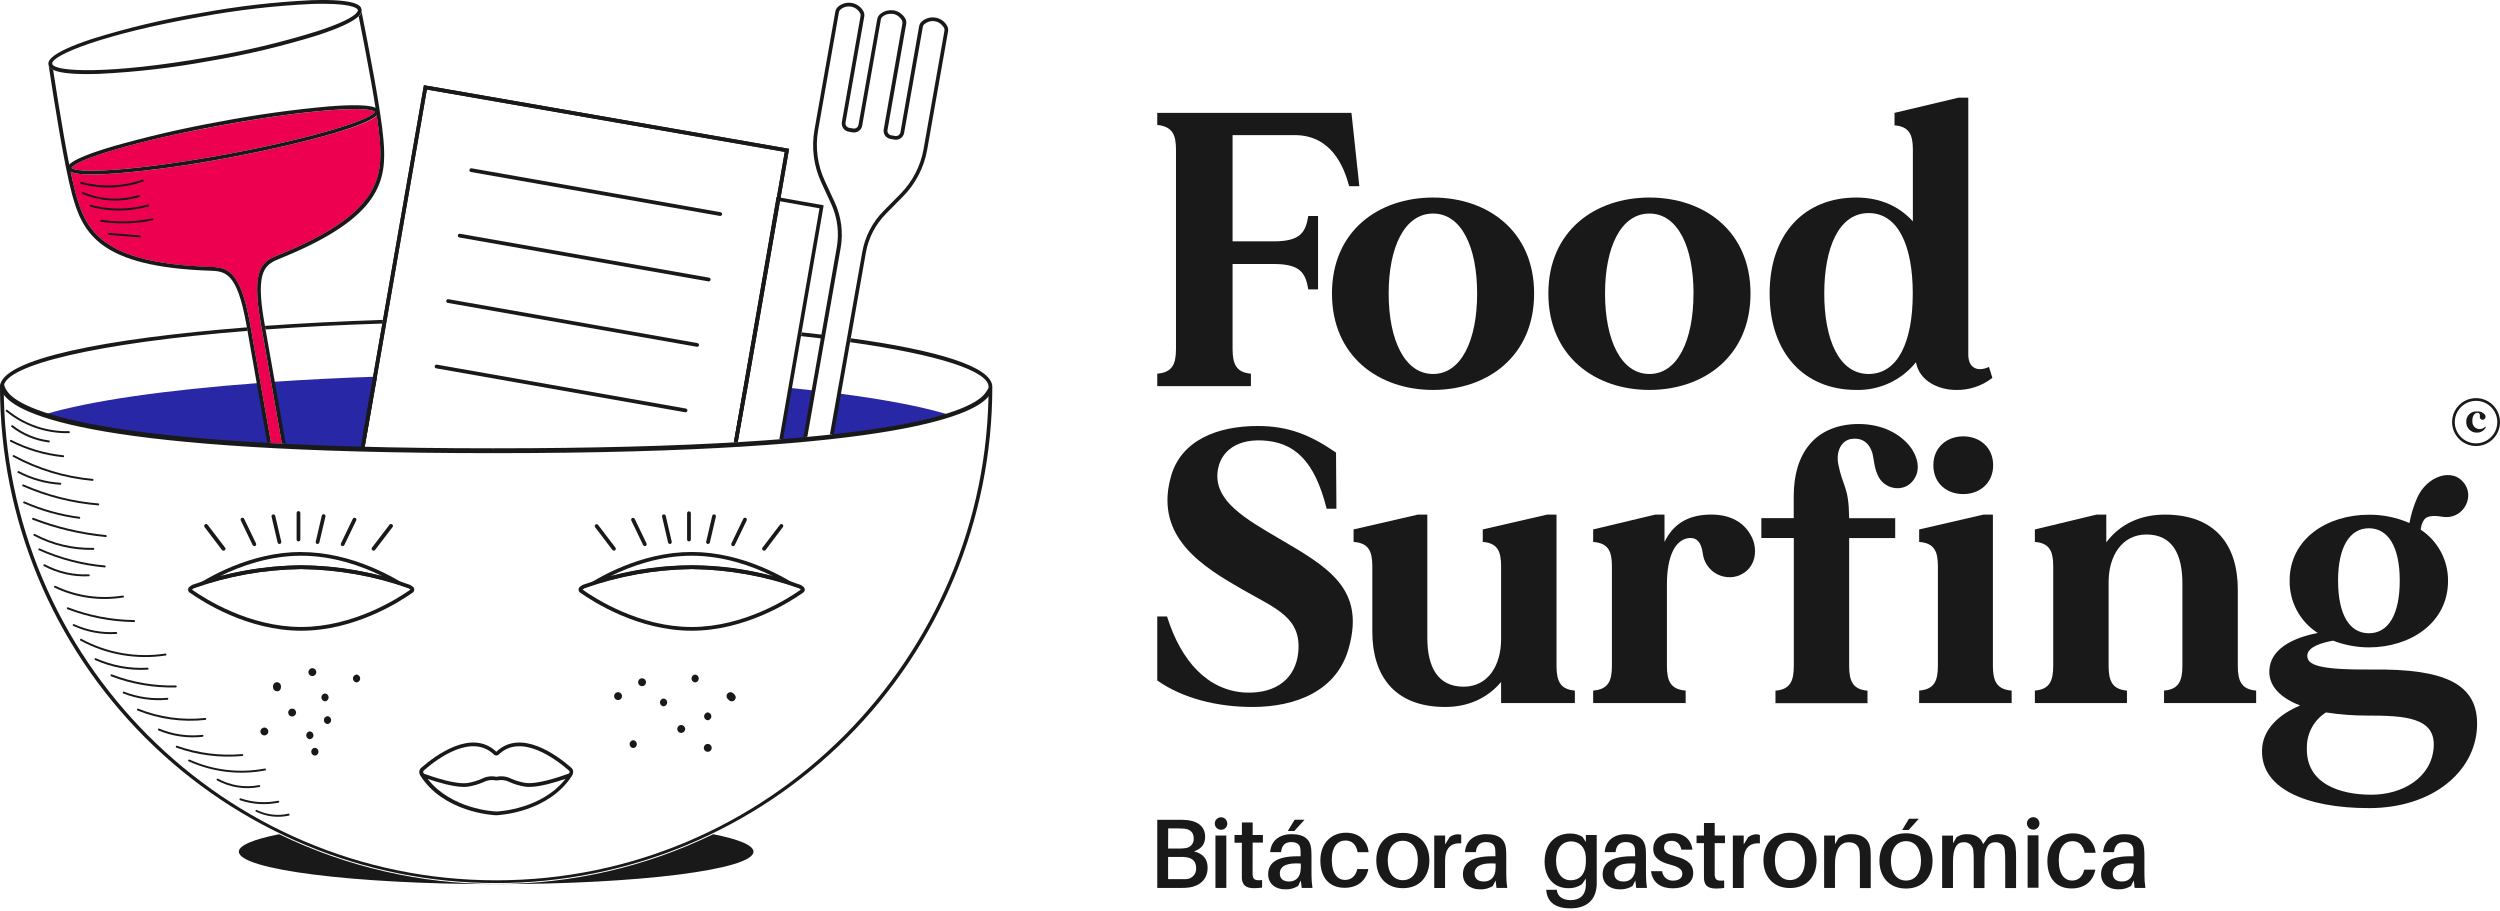<svg xmlns="http://www.w3.org/2000/svg" width="280" height="102" viewBox="0 0 280 102" fill="none"><path d="M79.877 93.433C72.301 97.107 63.99 99.016 55.57 99.016C47.15 99.016 38.84 97.107 31.263 93.433C28.408 93.998 26.752 94.675 26.752 95.387C26.752 97.397 39.653 99.025 55.57 99.025C71.488 99.025 84.391 97.397 84.391 95.387C84.391 94.669 82.735 93.998 79.877 93.433Z" fill="#191919"></path><path d="M31.793 49.713V49.685H31.575L29.208 36.204C28.08 29.819 29.518 29.241 31.305 28.511L31.392 28.476C42.335 24.021 42.913 20.034 42.537 15.653C42.472 14.905 42.354 13.979 42.201 12.947C41.791 13.36 40.642 13.982 37.441 14.914C34.241 15.846 29.966 16.85 25.37 17.71C21.312 18.485 17.216 19.057 13.101 19.422C12.022 19.506 11.159 19.544 10.466 19.55C8.95 19.55 8.25 19.419 7.918 19.258C8.111 20.19 8.297 21.001 8.477 21.663C9.633 25.901 11.531 29.449 23.335 29.893H23.432C25.373 29.965 26.908 30.02 28.033 36.418L30.36 49.623H30.121V49.651L31.793 49.713Z" fill="#EE0050"></path><path d="M13.174 18.987C16.465 18.729 20.768 18.127 25.292 17.291C29.816 16.455 34.054 15.479 37.217 14.547C41.834 13.183 41.964 12.562 41.967 12.534C41.971 12.506 41.753 12.198 39.535 12.223C38.842 12.223 37.953 12.267 36.813 12.357C33.522 12.615 29.219 13.217 24.695 14.053C20.171 14.889 15.933 15.846 12.77 16.794C8.079 18.179 8.02 18.801 8.02 18.807C8.02 18.813 8.287 19.372 13.174 18.987Z" fill="#EE0050"></path><path d="M28.941 42.903C18.445 43.682 10.019 44.91 5.072 46.392C10.214 47.945 19.11 49.188 30.187 49.968L28.941 42.903Z" fill="#2828A7"></path><path d="M31.854 50.064C34.7 50.248 37.68 50.397 40.768 50.512L42.238 42.182C38.149 42.318 34.24 42.514 30.564 42.766L31.854 50.064Z" fill="#2828A7"></path><path d="M40.844 50.024L42.217 42.166L47.81 10.03L87.891 17.014L83.392 42.84L82.192 49.536L82.624 49.511L83.805 42.915L88.379 16.669L47.477 9.542L40.418 50.024H40.844Z" fill="#191919"></path><path d="M93.166 48.809C98.585 48.132 103 47.311 106.07 46.392C103.158 45.519 99.038 44.736 94.002 44.08L93.166 48.809Z" fill="#2828A7"></path><path d="M91.087 43.726C90.237 43.629 89.368 43.536 88.477 43.449L87.43 49.437C88.362 49.35 89.25 49.256 90.13 49.163L91.087 43.726Z" fill="#2828A7"></path><path d="M89.795 37.226L89.721 37.645C90.516 37.73 91.292 37.818 92.048 37.909L92.116 37.484C91.349 37.394 90.575 37.307 89.795 37.226Z" fill="#191919"></path><path d="M29.743 36.903C33.782 36.614 38.132 36.387 42.818 36.238L42.889 35.825C38.334 35.974 33.879 36.2 29.672 36.499L29.743 36.903Z" fill="#191919"></path><path d="M95.285 37.888L95.207 38.323C105.059 39.708 110.721 41.548 110.721 43.322C110.721 73.799 85.979 98.594 55.57 98.594C25.161 98.594 0.419 73.799 0.419 43.322C0.419 40.926 10.719 38.416 27.718 37.058L27.653 36.663C11.869 37.906 0 40.212 0 43.334C0 58.072 5.855 72.207 16.276 82.628C26.698 93.05 40.832 98.904 55.57 98.904C70.308 98.904 84.442 93.05 94.864 82.628C105.285 72.207 111.14 58.072 111.14 43.334C111.14 41.044 104.826 39.199 95.285 37.888Z" fill="#191919"></path><path d="M82.614 49.508L87.308 22.532L91.783 23.334L87.29 49.188L87.715 49.154L92.252 22.992L86.97 22.06L82.197 49.545L82.614 49.508Z" fill="#191919"></path><path d="M40.844 50.024L42.217 42.166L47.81 10.03L87.891 17.014L83.392 42.84L82.192 49.536L82.624 49.511L83.805 42.915L88.379 16.669L47.477 9.542L40.418 50.024H40.844Z" fill="#191919"></path><path d="M80.703 23.769L52.82 18.851C52.793 18.846 52.765 18.846 52.738 18.852C52.711 18.858 52.685 18.869 52.663 18.885C52.64 18.901 52.621 18.922 52.607 18.945C52.592 18.968 52.582 18.994 52.578 19.021C52.573 19.049 52.573 19.077 52.579 19.104C52.585 19.131 52.596 19.157 52.612 19.18C52.628 19.203 52.648 19.222 52.672 19.237C52.695 19.252 52.721 19.262 52.748 19.267L80.628 24.185H80.665C80.719 24.186 80.77 24.166 80.809 24.13C80.848 24.095 80.873 24.046 80.877 23.993C80.882 23.94 80.867 23.887 80.834 23.845C80.802 23.803 80.755 23.775 80.703 23.766V23.769Z" fill="#191919"></path><path d="M79.411 31.099L51.515 26.18C51.461 26.172 51.405 26.186 51.361 26.218C51.316 26.251 51.286 26.299 51.276 26.354C51.267 26.408 51.279 26.464 51.311 26.509C51.342 26.555 51.39 26.586 51.444 26.597L79.336 31.515H79.373C79.426 31.515 79.478 31.496 79.517 31.46C79.556 31.424 79.58 31.375 79.585 31.323C79.59 31.27 79.574 31.217 79.542 31.175C79.51 31.133 79.463 31.105 79.411 31.096V31.099Z" fill="#191919"></path><path d="M78.118 38.428L50.222 33.51C50.195 33.505 50.167 33.505 50.14 33.511C50.113 33.517 50.088 33.529 50.065 33.544C50.043 33.56 50.024 33.581 50.009 33.604C49.994 33.627 49.984 33.653 49.98 33.681C49.975 33.708 49.975 33.736 49.981 33.763C49.987 33.79 49.999 33.816 50.014 33.839C50.03 33.862 50.05 33.881 50.074 33.896C50.097 33.911 50.123 33.921 50.151 33.926L78.043 38.838H78.08C78.13 38.839 78.178 38.821 78.216 38.789C78.254 38.757 78.28 38.713 78.288 38.664C78.295 38.611 78.281 38.557 78.249 38.513C78.218 38.469 78.171 38.439 78.118 38.428Z" fill="#191919"></path><path d="M76.824 45.758L48.929 40.839C48.874 40.83 48.818 40.843 48.773 40.875C48.727 40.907 48.696 40.956 48.687 41.01C48.677 41.065 48.69 41.122 48.722 41.168C48.754 41.214 48.803 41.245 48.857 41.256L76.743 46.174H76.781C76.83 46.174 76.878 46.157 76.916 46.125C76.954 46.093 76.98 46.049 76.989 46C76.997 45.946 76.985 45.892 76.954 45.846C76.924 45.801 76.877 45.77 76.824 45.758Z" fill="#191919"></path><path d="M33.733 62.241C37.26 62.241 40.457 63.369 42.787 64.512C39.831 63.738 36.789 63.336 33.733 63.316C30.677 63.337 27.636 63.738 24.679 64.512C27.009 63.369 30.207 62.241 33.733 62.241ZM33.733 61.821C28.001 61.821 23.129 64.739 21.336 65.963C25.316 64.536 29.506 63.783 33.733 63.735C37.961 63.783 42.151 64.536 46.13 65.963C44.338 64.739 39.459 61.831 33.733 61.831V61.821Z" fill="#191919"></path><path d="M33.732 63.735C37.831 63.787 41.894 64.515 45.757 65.889L45.968 66.035C44.554 67.035 39.583 70.22 33.732 70.22C27.882 70.22 22.91 67.035 21.5 66.035L21.708 65.889C25.57 64.515 29.633 63.787 33.732 63.735ZM33.732 63.316C29.566 63.364 25.438 64.106 21.515 65.51L21.239 65.705C21.186 65.743 21.142 65.792 21.112 65.85C21.082 65.907 21.066 65.971 21.066 66.036C21.066 66.101 21.082 66.165 21.112 66.223C21.142 66.28 21.186 66.33 21.239 66.367C22.727 67.424 27.764 70.642 33.732 70.642C39.701 70.642 44.741 67.424 46.229 66.367C46.282 66.329 46.324 66.28 46.354 66.222C46.383 66.165 46.399 66.101 46.399 66.036C46.399 65.972 46.383 65.908 46.354 65.85C46.324 65.793 46.282 65.743 46.229 65.705L45.949 65.51C42.027 64.106 37.898 63.364 33.732 63.316Z" fill="#191919"></path><path d="M33.432 60.638C33.404 60.638 33.377 60.633 33.351 60.623C33.325 60.612 33.302 60.597 33.282 60.578C33.263 60.558 33.247 60.535 33.236 60.51C33.226 60.484 33.22 60.457 33.22 60.429V57.481C33.217 57.451 33.219 57.421 33.228 57.392C33.237 57.364 33.252 57.338 33.272 57.315C33.292 57.293 33.316 57.275 33.343 57.263C33.371 57.25 33.4 57.244 33.43 57.244C33.46 57.244 33.489 57.25 33.517 57.263C33.544 57.275 33.568 57.293 33.588 57.315C33.608 57.338 33.623 57.364 33.632 57.392C33.641 57.421 33.643 57.451 33.64 57.481V60.42C33.641 60.448 33.637 60.476 33.627 60.503C33.617 60.529 33.602 60.553 33.582 60.573C33.563 60.594 33.539 60.61 33.514 60.621C33.488 60.632 33.46 60.638 33.432 60.638Z" fill="#191919"></path><path d="M41.839 61.675C41.793 61.675 41.749 61.66 41.712 61.632C41.688 61.615 41.667 61.593 41.652 61.568C41.637 61.543 41.627 61.515 41.623 61.486C41.619 61.456 41.621 61.426 41.63 61.398C41.638 61.37 41.652 61.344 41.672 61.321L43.617 58.776C43.633 58.752 43.655 58.731 43.68 58.715C43.705 58.7 43.733 58.69 43.763 58.686C43.792 58.682 43.822 58.684 43.85 58.693C43.879 58.702 43.905 58.717 43.927 58.736C43.972 58.77 44.001 58.82 44.008 58.875C44.016 58.931 44.001 58.987 43.968 59.031L42.023 61.576C42.003 61.607 41.976 61.633 41.944 61.65C41.912 61.667 41.876 61.676 41.839 61.675Z" fill="#191919"></path><path d="M38.376 61.166C38.345 61.166 38.314 61.16 38.285 61.147C38.235 61.122 38.197 61.079 38.178 61.026C38.16 60.973 38.162 60.915 38.186 60.864L39.516 58.102C39.528 58.077 39.544 58.055 39.565 58.036C39.585 58.018 39.609 58.004 39.635 57.995C39.661 57.986 39.689 57.982 39.717 57.984C39.744 57.986 39.771 57.993 39.795 58.006C39.821 58.018 39.843 58.034 39.862 58.054C39.88 58.075 39.895 58.099 39.904 58.125C39.913 58.151 39.917 58.178 39.916 58.206C39.914 58.234 39.907 58.261 39.895 58.286L38.565 61.048C38.548 61.083 38.521 61.113 38.487 61.134C38.454 61.155 38.415 61.166 38.376 61.166Z" fill="#191919"></path><path d="M35.566 60.923H35.517C35.462 60.91 35.416 60.876 35.386 60.828C35.357 60.78 35.348 60.723 35.361 60.669L36.036 57.776C36.039 57.747 36.049 57.719 36.064 57.693C36.08 57.668 36.1 57.646 36.124 57.63C36.148 57.613 36.176 57.601 36.205 57.595C36.233 57.59 36.263 57.59 36.292 57.597C36.321 57.603 36.348 57.616 36.371 57.633C36.395 57.651 36.415 57.673 36.429 57.699C36.444 57.725 36.453 57.753 36.456 57.782C36.458 57.812 36.455 57.841 36.446 57.869L35.768 60.765C35.757 60.81 35.731 60.85 35.695 60.879C35.658 60.908 35.613 60.923 35.566 60.923Z" fill="#191919"></path><path d="M25.021 61.675C24.988 61.675 24.956 61.668 24.927 61.653C24.898 61.639 24.872 61.617 24.853 61.592L22.911 59.034C22.877 58.99 22.862 58.934 22.869 58.879C22.876 58.824 22.904 58.774 22.948 58.739C22.971 58.72 22.997 58.705 23.025 58.696C23.053 58.688 23.083 58.685 23.113 58.689C23.142 58.693 23.171 58.703 23.196 58.718C23.221 58.734 23.242 58.755 23.259 58.78L25.204 61.324C25.224 61.347 25.238 61.373 25.247 61.401C25.256 61.429 25.258 61.459 25.254 61.489C25.25 61.518 25.24 61.547 25.225 61.572C25.209 61.597 25.188 61.618 25.164 61.635C25.122 61.665 25.072 61.679 25.021 61.675Z" fill="#191919"></path><path d="M28.486 61.166C28.446 61.166 28.407 61.155 28.374 61.134C28.34 61.113 28.313 61.083 28.296 61.048L26.966 58.286C26.954 58.261 26.947 58.234 26.946 58.206C26.944 58.178 26.948 58.151 26.957 58.125C26.967 58.099 26.981 58.075 27 58.054C27.018 58.034 27.041 58.018 27.066 58.006C27.09 57.993 27.117 57.986 27.145 57.984C27.172 57.982 27.2 57.986 27.226 57.995C27.252 58.004 27.276 58.018 27.297 58.036C27.317 58.055 27.334 58.077 27.345 58.102L28.675 60.864C28.699 60.915 28.702 60.972 28.684 61.025C28.666 61.078 28.628 61.122 28.579 61.147C28.549 61.159 28.517 61.166 28.486 61.166Z" fill="#191919"></path><path d="M31.297 60.923C31.25 60.924 31.203 60.908 31.166 60.879C31.129 60.849 31.103 60.808 31.092 60.762L30.415 57.866C30.403 57.812 30.414 57.755 30.443 57.708C30.473 57.661 30.519 57.628 30.573 57.614C30.6 57.608 30.628 57.607 30.655 57.612C30.683 57.616 30.709 57.626 30.732 57.641C30.756 57.656 30.776 57.675 30.792 57.697C30.808 57.72 30.819 57.746 30.825 57.773L31.502 60.666C31.514 60.72 31.505 60.778 31.475 60.825C31.445 60.873 31.398 60.907 31.344 60.92L31.297 60.923Z" fill="#191919"></path><path d="M77.468 62.241C80.994 62.241 84.188 63.369 86.522 64.512C80.59 62.917 74.342 62.917 68.41 64.512C70.744 63.369 73.941 62.241 77.468 62.241ZM77.468 61.821C71.732 61.821 66.86 64.739 65.07 65.963C69.05 64.536 73.24 63.783 77.468 63.735C81.695 63.783 85.885 64.536 89.865 65.963C88.072 64.739 83.2 61.821 77.468 61.821Z" fill="#191919"></path><path d="M77.469 63.735C81.565 63.788 85.624 64.516 89.484 65.889L89.695 66.035C88.285 67.035 83.313 70.223 77.463 70.223C71.612 70.223 66.647 67.035 65.249 66.035L65.46 65.889C69.323 64.515 73.385 63.787 77.484 63.735M77.484 63.316C73.312 63.362 69.177 64.103 65.249 65.51L64.969 65.705C64.916 65.743 64.873 65.792 64.843 65.85C64.812 65.907 64.797 65.971 64.797 66.036C64.797 66.101 64.812 66.165 64.843 66.223C64.873 66.28 64.916 66.33 64.969 66.367C66.457 67.424 71.494 70.642 77.466 70.642C83.438 70.642 88.474 67.424 89.963 66.367C90.016 66.33 90.059 66.28 90.089 66.223C90.119 66.165 90.135 66.101 90.135 66.036C90.135 65.971 90.119 65.907 90.089 65.85C90.059 65.792 90.016 65.743 89.963 65.705L89.683 65.51C85.762 64.105 81.634 63.364 77.469 63.316H77.484Z" fill="#191919"></path><path d="M77.164 60.638C77.109 60.638 77.056 60.616 77.016 60.577C76.977 60.538 76.954 60.485 76.953 60.429V57.481C76.953 57.425 76.975 57.371 77.015 57.331C77.055 57.292 77.108 57.27 77.164 57.27C77.22 57.27 77.274 57.292 77.314 57.331C77.353 57.371 77.376 57.425 77.376 57.481V60.42C77.376 60.448 77.372 60.477 77.361 60.503C77.351 60.529 77.336 60.553 77.316 60.574C77.296 60.594 77.273 60.61 77.247 60.621C77.221 60.632 77.193 60.638 77.164 60.638Z" fill="#191919"></path><path d="M85.572 61.675C85.526 61.674 85.481 61.659 85.444 61.632C85.42 61.615 85.4 61.593 85.385 61.568C85.37 61.542 85.361 61.514 85.357 61.485C85.353 61.456 85.356 61.426 85.365 61.398C85.373 61.37 85.388 61.343 85.407 61.321L87.352 58.776C87.368 58.754 87.389 58.736 87.413 58.721C87.436 58.707 87.462 58.698 87.49 58.694C87.517 58.691 87.545 58.692 87.571 58.7C87.598 58.707 87.623 58.719 87.644 58.736C87.666 58.753 87.685 58.773 87.7 58.797C87.714 58.821 87.723 58.848 87.727 58.875C87.73 58.903 87.729 58.931 87.721 58.957C87.714 58.984 87.702 59.009 87.685 59.031L85.755 61.592C85.735 61.62 85.707 61.643 85.675 61.658C85.642 61.673 85.607 61.679 85.572 61.675Z" fill="#191919"></path><path d="M82.108 61.166C82.077 61.166 82.046 61.16 82.018 61.147C81.968 61.122 81.929 61.079 81.911 61.026C81.892 60.973 81.895 60.915 81.918 60.864L83.248 58.102C83.273 58.051 83.316 58.013 83.369 57.994C83.422 57.975 83.48 57.978 83.531 58.003C83.582 58.027 83.621 58.071 83.639 58.123C83.658 58.176 83.655 58.235 83.63 58.285L82.297 61.048C82.28 61.083 82.254 61.113 82.22 61.134C82.186 61.155 82.148 61.166 82.108 61.166Z" fill="#191919"></path><path d="M79.298 60.923H79.251C79.197 60.91 79.15 60.876 79.12 60.828C79.091 60.781 79.081 60.723 79.093 60.669L79.767 57.776C79.781 57.721 79.815 57.674 79.862 57.645C79.91 57.615 79.967 57.605 80.022 57.617C80.049 57.624 80.074 57.635 80.096 57.651C80.119 57.667 80.138 57.688 80.152 57.711C80.167 57.734 80.176 57.76 80.181 57.788C80.185 57.815 80.184 57.842 80.177 57.869L79.503 60.765C79.492 60.811 79.466 60.851 79.428 60.88C79.391 60.909 79.345 60.924 79.298 60.923Z" fill="#191919"></path><path d="M68.756 61.675C68.723 61.676 68.691 61.669 68.662 61.654C68.632 61.639 68.607 61.618 68.588 61.591L66.643 59.034C66.614 58.99 66.603 58.936 66.613 58.883C66.622 58.831 66.65 58.784 66.693 58.752C66.735 58.719 66.788 58.704 66.841 58.709C66.894 58.715 66.943 58.74 66.979 58.779L68.921 61.324C68.94 61.346 68.954 61.373 68.963 61.401C68.972 61.429 68.974 61.459 68.971 61.488C68.967 61.517 68.958 61.545 68.943 61.571C68.927 61.596 68.907 61.618 68.883 61.635C68.846 61.661 68.802 61.675 68.756 61.675Z" fill="#191919"></path><path d="M72.221 61.166C72.181 61.166 72.142 61.155 72.109 61.134C72.075 61.113 72.049 61.083 72.031 61.048L70.701 58.285C70.683 58.236 70.683 58.181 70.702 58.132C70.722 58.083 70.759 58.043 70.807 58.02C70.855 57.997 70.909 57.992 70.96 58.008C71.01 58.023 71.054 58.057 71.081 58.102L72.41 60.864C72.434 60.915 72.437 60.973 72.418 61.026C72.4 61.079 72.361 61.122 72.311 61.147C72.283 61.16 72.252 61.166 72.221 61.166Z" fill="#191919"></path><path d="M75.03 60.923C74.982 60.924 74.936 60.908 74.899 60.879C74.861 60.849 74.835 60.808 74.825 60.762L74.15 57.866C74.144 57.839 74.143 57.812 74.147 57.785C74.151 57.757 74.161 57.731 74.176 57.708C74.19 57.684 74.209 57.664 74.231 57.648C74.254 57.632 74.279 57.621 74.306 57.614C74.361 57.602 74.418 57.612 74.465 57.642C74.513 57.671 74.547 57.718 74.561 57.773L75.235 60.666C75.247 60.72 75.237 60.778 75.207 60.825C75.178 60.873 75.131 60.907 75.076 60.92L75.03 60.923Z" fill="#191919"></path><path d="M64.005 85.998C62.383 84.578 58.338 81.589 55.588 84.192C52.838 81.589 48.793 84.578 47.168 85.998C47.086 86.069 47.025 86.16 46.989 86.263C46.954 86.365 46.946 86.475 46.966 86.582C46.979 86.642 47 86.701 47.028 86.756C47.027 86.767 47.027 86.778 47.028 86.79C49.635 90.981 55.178 91.292 55.56 91.311H55.591C55.973 91.292 61.516 90.981 64.123 86.79C64.123 86.79 64.123 86.765 64.123 86.756C64.152 86.701 64.172 86.642 64.182 86.582C64.206 86.477 64.201 86.369 64.17 86.266C64.139 86.164 64.082 86.071 64.005 85.998ZM47.448 86.308C49.001 84.95 52.876 82.064 55.38 84.565C55.444 84.598 55.516 84.615 55.588 84.615C55.66 84.615 55.732 84.598 55.796 84.565C58.282 82.064 62.178 84.95 63.729 86.308C63.756 86.331 63.776 86.36 63.788 86.394C63.799 86.427 63.801 86.463 63.794 86.498C63.788 86.534 63.772 86.567 63.749 86.595C63.725 86.623 63.695 86.644 63.66 86.656C62.623 87.032 60.072 87.899 58.801 87.675C58.266 87.586 57.744 87.43 57.247 87.212C56.744 86.956 56.168 86.881 55.616 86.998H55.597H55.579C55.025 86.885 54.449 86.967 53.948 87.228C53.451 87.445 52.929 87.601 52.394 87.691C51.126 87.902 48.575 87.048 47.535 86.672C47.501 86.659 47.47 86.638 47.447 86.61C47.424 86.582 47.408 86.549 47.401 86.513C47.391 86.478 47.392 86.441 47.402 86.405C47.412 86.37 47.432 86.339 47.46 86.314L47.448 86.308ZM55.616 90.888C55.305 90.888 50.539 90.627 47.892 87.231C49.082 87.638 50.766 88.135 51.953 88.135C52.127 88.137 52.3 88.123 52.472 88.095C53.041 88.002 53.596 87.839 54.125 87.61C54.549 87.381 55.041 87.308 55.514 87.402C55.547 87.411 55.583 87.411 55.616 87.402C55.65 87.411 55.685 87.411 55.719 87.402C56.192 87.308 56.683 87.381 57.108 87.61C57.636 87.84 58.191 88.002 58.76 88.095C58.931 88.123 59.103 88.137 59.276 88.135C60.466 88.135 62.15 87.638 63.34 87.231C60.678 90.624 55.893 90.876 55.616 90.888Z" fill="#191919"></path><path d="M9.756 8.299C5.618 8.299 5.481 7.513 5.431 7.24C5.382 6.966 5.22 6.031 10.341 4.35C14.321 3.112 18.381 2.146 22.492 1.457C26.591 0.701 30.736 0.221 34.899 0.022C40.283 -0.152 40.445 0.758 40.492 1.056C40.544 1.367 40.706 2.265 35.586 3.946C31.606 5.18 27.549 6.145 23.44 6.836C19.341 7.596 15.195 8.077 11.03 8.277C10.564 8.29 10.145 8.299 9.756 8.299ZM36.166 0.423C35.788 0.423 35.371 0.423 34.924 0.444C30.776 0.639 26.647 1.114 22.564 1.864C11.543 3.809 5.686 6.214 5.851 7.146C6.016 8.078 12.345 8.346 23.365 6.401C27.457 5.715 31.497 4.752 35.458 3.52C40.097 2.023 40.097 1.218 40.081 1.131C40.081 1.053 39.839 0.423 36.166 0.423Z" fill="#191919"></path><path d="M10.464 19.544C7.73 19.565 7.643 19.087 7.606 18.882C7.556 18.624 7.432 17.95 12.546 16.421C16.52 15.287 20.549 14.353 24.617 13.624C28.676 12.849 32.771 12.278 36.887 11.912C42.206 11.505 42.334 12.189 42.38 12.447C42.427 12.705 42.554 13.379 37.44 14.911C34.252 15.843 29.964 16.846 25.369 17.707C21.31 18.482 17.215 19.054 13.099 19.419C12.021 19.5 11.157 19.537 10.464 19.544ZM39.534 12.217C38.841 12.217 37.953 12.261 36.812 12.351C33.522 12.608 29.219 13.211 24.695 14.047C20.171 14.883 15.933 15.846 12.77 16.794C8.078 18.18 8.019 18.801 8.019 18.807C8.019 18.813 8.286 19.373 13.174 18.987C16.464 18.729 20.767 18.127 25.291 17.291C29.815 16.455 34.053 15.479 37.216 14.547C41.833 13.183 41.964 12.562 41.967 12.534C41.97 12.506 41.752 12.198 39.534 12.217Z" fill="#191919"></path><path d="M23.319 30.313H23.416C25.236 30.378 26.55 30.427 27.616 36.474L29.928 49.583L30.36 49.608L28.033 36.402C26.908 30.017 25.373 29.962 23.431 29.878H23.335C11.531 29.449 9.632 25.901 8.477 21.656C7.635 18.534 6.591 11.959 5.951 7.824C5.565 7.637 5.478 7.438 5.447 7.305C6.069 11.387 7.181 18.471 8.07 21.768C9.26 26.174 11.226 29.859 23.319 30.313Z" fill="#191919"></path><path d="M31.569 49.676L32.004 49.713L29.611 36.145C28.546 30.098 29.764 29.601 31.454 28.918L31.541 28.88C42.748 24.319 43.348 20.18 42.947 15.635C42.658 12.264 41.303 5.381 40.502 1.327C40.447 1.526 40.333 1.703 40.175 1.836C40.977 5.903 42.257 12.428 42.525 15.653C42.9 20.034 42.322 24.021 31.379 28.476L31.292 28.511C29.49 29.241 28.067 29.828 29.208 36.204L31.569 49.676Z" fill="#191919"></path><path d="M93.091 22.831C93.795 24.362 94.012 26.072 93.713 27.731L89.984 48.961L90.422 48.921L94.151 27.793C94.46 26.048 94.227 24.25 93.483 22.641L92.368 20.227C91.555 18.471 91.297 16.509 91.628 14.603L93.961 1.367C93.977 1.263 94.028 1.166 94.104 1.094C94.36 0.861 94.691 0.729 95.036 0.721C95.381 0.713 95.718 0.83 95.984 1.05C96.13 1.171 96.251 1.319 96.341 1.485C96.389 1.581 96.403 1.691 96.382 1.796L94.288 13.671C94.245 13.913 94.3 14.162 94.44 14.364C94.51 14.465 94.599 14.551 94.702 14.617C94.806 14.682 94.922 14.726 95.043 14.746L95.487 14.827C95.73 14.869 95.98 14.814 96.182 14.672C96.384 14.531 96.522 14.315 96.565 14.072L98.659 2.175C98.675 2.069 98.725 1.972 98.802 1.898C98.955 1.765 99.134 1.665 99.328 1.606C99.522 1.546 99.726 1.528 99.927 1.554H100.017L100.104 1.572C100.312 1.625 100.506 1.725 100.67 1.864C100.817 1.985 100.938 2.134 101.027 2.302C101.075 2.398 101.091 2.507 101.07 2.613L98.976 14.488C98.933 14.731 98.988 14.982 99.129 15.184C99.2 15.284 99.291 15.368 99.395 15.433C99.5 15.498 99.616 15.541 99.737 15.56L100.185 15.638C100.428 15.681 100.678 15.627 100.881 15.486C101.083 15.344 101.22 15.129 101.263 14.886L103.357 3.008C103.372 2.902 103.422 2.804 103.5 2.731C103.641 2.605 103.806 2.508 103.985 2.445C104.219 2.361 104.47 2.34 104.715 2.383C104.959 2.425 105.188 2.533 105.377 2.694C105.525 2.815 105.647 2.964 105.737 3.132C105.784 3.228 105.798 3.337 105.778 3.443L103.444 16.679C103.108 18.594 102.193 20.361 100.822 21.74L98.958 23.629C97.709 24.886 96.876 26.495 96.571 28.24L92.948 48.675L93.402 48.626V48.579L96.975 28.312C97.266 26.651 98.059 25.12 99.247 23.924L101.111 22.035C102.542 20.596 103.498 18.753 103.848 16.753L106.182 3.517C106.218 3.321 106.188 3.117 106.098 2.939C105.984 2.72 105.829 2.524 105.641 2.364C105.393 2.163 105.097 2.028 104.782 1.974C104.467 1.919 104.143 1.947 103.842 2.054C103.612 2.135 103.4 2.262 103.221 2.427C103.073 2.562 102.975 2.742 102.941 2.939L100.847 14.818C100.836 14.884 100.812 14.947 100.776 15.004C100.74 15.06 100.694 15.109 100.639 15.147C100.527 15.223 100.39 15.254 100.256 15.231L99.812 15.153C99.679 15.129 99.56 15.053 99.483 14.942C99.444 14.887 99.417 14.826 99.403 14.761C99.388 14.696 99.387 14.628 99.399 14.563L101.493 2.688C101.531 2.491 101.501 2.287 101.409 2.11C101.294 1.894 101.135 1.704 100.943 1.554C100.728 1.373 100.474 1.245 100.2 1.181L100.089 1.156H99.977C99.699 1.125 99.417 1.157 99.153 1.249C98.923 1.331 98.712 1.459 98.532 1.625C98.385 1.76 98.287 1.941 98.252 2.138L96.149 13.982C96.137 14.047 96.113 14.11 96.077 14.166C96.041 14.222 95.995 14.27 95.94 14.309C95.886 14.347 95.824 14.374 95.759 14.388C95.694 14.402 95.627 14.404 95.562 14.392L95.114 14.314C95.048 14.303 94.985 14.28 94.928 14.244C94.872 14.208 94.823 14.161 94.785 14.106C94.708 13.994 94.678 13.857 94.701 13.724L96.795 1.864C96.833 1.667 96.803 1.462 96.711 1.283C96.597 1.067 96.441 0.876 96.251 0.721C96.003 0.519 95.707 0.385 95.392 0.33C95.077 0.276 94.754 0.303 94.452 0.41C94.223 0.493 94.012 0.62 93.831 0.783C93.686 0.919 93.59 1.099 93.558 1.296L91.221 14.532C90.867 16.531 91.134 18.592 91.985 20.435L93.091 22.831Z" fill="#191919"></path><path d="M55.213 50.754C11.08 50.754 1.864 46.553 0.311 44.049C0.188 43.883 0.107 43.69 0.073 43.487C0.039 43.283 0.053 43.074 0.115 42.878L0.454 43.042C0.515 43.319 0.633 43.581 0.802 43.81C2.097 45.733 9.995 50.21 55.213 50.21C100.815 50.21 108.965 45.895 110.338 44.04C110.488 43.842 110.624 43.634 110.745 43.418L111.056 43.232C111.095 43.409 111.094 43.592 111.053 43.769C111.011 43.945 110.931 44.11 110.817 44.251C109.524 46.224 101.493 50.754 55.213 50.754Z" fill="#191919"></path><path d="M81.502 78.28L81.645 78.419C81.684 78.462 81.733 78.494 81.788 78.513C81.841 78.541 81.9 78.554 81.959 78.55C82.017 78.553 82.076 78.541 82.127 78.513C82.182 78.494 82.231 78.462 82.27 78.419L82.338 78.329C82.378 78.263 82.4 78.186 82.4 78.109L82.385 77.991C82.364 77.917 82.324 77.849 82.27 77.795L82.13 77.652C82.09 77.612 82.041 77.581 81.987 77.562C81.933 77.537 81.875 77.525 81.816 77.525C81.757 77.525 81.699 77.537 81.645 77.562C81.592 77.581 81.543 77.612 81.502 77.652L81.434 77.742C81.394 77.81 81.374 77.887 81.375 77.966L81.391 78.084C81.412 78.157 81.45 78.224 81.502 78.28Z" fill="#191919"></path><path d="M77.855 76.434C77.966 76.425 78.069 76.374 78.144 76.292C78.22 76.21 78.262 76.103 78.262 75.991C78.262 75.88 78.22 75.772 78.144 75.69C78.069 75.608 77.966 75.558 77.855 75.548C77.743 75.558 77.64 75.608 77.564 75.69C77.489 75.772 77.447 75.88 77.447 75.991C77.447 76.103 77.489 76.21 77.564 76.292C77.64 76.374 77.743 76.425 77.855 76.434Z" fill="#191919"></path><path d="M76.297 82.086C76.414 82.086 76.526 82.039 76.609 81.957C76.691 81.874 76.738 81.761 76.738 81.644C76.738 81.528 76.691 81.415 76.609 81.332C76.526 81.25 76.414 81.203 76.297 81.203C76.18 81.203 76.067 81.25 75.985 81.332C75.902 81.415 75.856 81.528 75.856 81.644C75.856 81.761 75.902 81.874 75.985 81.957C76.067 82.039 76.18 82.086 76.297 82.086Z" fill="#191919"></path><path d="M79.267 84.202C79.384 84.202 79.497 84.155 79.579 84.072C79.662 83.99 79.709 83.877 79.709 83.76C79.709 83.643 79.662 83.531 79.579 83.448C79.497 83.366 79.384 83.319 79.267 83.319C79.15 83.319 79.038 83.366 78.955 83.448C78.873 83.531 78.826 83.643 78.826 83.76C78.826 83.877 78.873 83.99 78.955 84.072C79.038 84.155 79.15 84.202 79.267 84.202Z" fill="#191919"></path><path d="M79.267 80.672C79.378 80.663 79.481 80.612 79.556 80.53C79.632 80.448 79.674 80.341 79.674 80.229C79.674 80.118 79.632 80.01 79.556 79.928C79.481 79.847 79.378 79.796 79.267 79.787C79.156 79.796 79.052 79.847 78.977 79.928C78.901 80.01 78.859 80.118 78.859 80.229C78.859 80.341 78.901 80.448 78.977 80.53C79.052 80.612 79.156 80.663 79.267 80.672Z" fill="#191919"></path><path d="M74.319 79.115C74.43 79.106 74.534 79.055 74.609 78.973C74.685 78.891 74.727 78.784 74.727 78.673C74.727 78.561 74.685 78.454 74.609 78.372C74.534 78.29 74.43 78.239 74.319 78.23C74.208 78.239 74.105 78.29 74.029 78.372C73.954 78.454 73.912 78.561 73.912 78.673C73.912 78.784 73.954 78.891 74.029 78.973C74.105 79.055 74.208 79.106 74.319 79.115Z" fill="#191919"></path><path d="M70.921 83.785C71.032 83.776 71.135 83.725 71.211 83.643C71.286 83.561 71.328 83.454 71.328 83.343C71.328 83.231 71.286 83.124 71.211 83.042C71.135 82.96 71.032 82.909 70.921 82.9C70.81 82.909 70.706 82.96 70.631 83.042C70.555 83.124 70.514 83.231 70.514 83.343C70.514 83.454 70.555 83.561 70.631 83.643C70.706 83.725 70.81 83.776 70.921 83.785Z" fill="#191919"></path><path d="M69.222 78.407C69.34 78.407 69.452 78.361 69.534 78.278C69.617 78.195 69.664 78.083 69.664 77.966C69.664 77.849 69.617 77.737 69.534 77.654C69.452 77.571 69.34 77.525 69.222 77.525C69.105 77.525 68.993 77.571 68.91 77.654C68.828 77.737 68.781 77.849 68.781 77.966C68.781 78.083 68.828 78.195 68.91 78.278C68.993 78.361 69.105 78.407 69.222 78.407Z" fill="#191919"></path><path d="M71.91 76.85C72.027 76.85 72.139 76.804 72.222 76.721C72.305 76.638 72.351 76.526 72.351 76.409C72.351 76.292 72.305 76.18 72.222 76.097C72.139 76.014 72.027 75.968 71.91 75.968C71.793 75.968 71.681 76.014 71.598 76.097C71.515 76.18 71.469 76.292 71.469 76.409C71.469 76.526 71.515 76.638 71.598 76.721C71.681 76.804 71.793 76.85 71.91 76.85Z" fill="#191919"></path><path d="M30.579 76.835V76.975C30.575 77.034 30.588 77.093 30.616 77.145C30.634 77.2 30.666 77.25 30.709 77.288C30.747 77.331 30.795 77.362 30.849 77.379C30.902 77.406 30.961 77.42 31.02 77.419H31.138C31.212 77.398 31.28 77.359 31.334 77.304L31.402 77.214C31.442 77.146 31.463 77.069 31.464 76.99V76.85C31.465 76.791 31.452 76.732 31.424 76.679C31.405 76.626 31.374 76.577 31.334 76.537C31.294 76.496 31.245 76.465 31.191 76.446C31.138 76.419 31.08 76.405 31.02 76.406L30.902 76.425C30.829 76.444 30.762 76.482 30.709 76.537L30.638 76.627C30.6 76.695 30.579 76.772 30.579 76.85V76.835Z" fill="#191919"></path><path d="M29.607 82.368C29.724 82.368 29.837 82.322 29.919 82.239C30.002 82.156 30.048 82.044 30.048 81.927C30.048 81.81 30.002 81.698 29.919 81.615C29.837 81.533 29.724 81.486 29.607 81.486C29.49 81.486 29.378 81.533 29.295 81.615C29.212 81.698 29.166 81.81 29.166 81.927C29.166 82.044 29.212 82.156 29.295 82.239C29.378 82.322 29.49 82.368 29.607 82.368Z" fill="#191919"></path><path d="M35.265 84.633C35.376 84.624 35.479 84.573 35.554 84.492C35.63 84.409 35.672 84.302 35.672 84.191C35.672 84.079 35.63 83.972 35.554 83.89C35.479 83.808 35.376 83.757 35.265 83.748C35.154 83.757 35.05 83.808 34.975 83.89C34.899 83.972 34.857 84.079 34.857 84.191C34.857 84.302 34.899 84.409 34.975 84.492C35.05 84.573 35.154 84.624 35.265 84.633Z" fill="#191919"></path><path d="M32.721 80.246C32.837 80.246 32.95 80.2 33.032 80.117C33.115 80.034 33.162 79.922 33.162 79.805C33.162 79.688 33.115 79.576 33.032 79.493C32.95 79.41 32.837 79.364 32.721 79.364C32.603 79.364 32.491 79.41 32.408 79.493C32.326 79.576 32.279 79.688 32.279 79.805C32.279 79.922 32.326 80.034 32.408 80.117C32.491 80.2 32.603 80.246 32.721 80.246Z" fill="#191919"></path><path d="M36.681 81.095C36.792 81.085 36.895 81.035 36.971 80.953C37.046 80.871 37.088 80.763 37.088 80.652C37.088 80.54 37.046 80.433 36.971 80.351C36.895 80.269 36.792 80.218 36.681 80.209C36.57 80.218 36.466 80.269 36.391 80.351C36.315 80.433 36.273 80.54 36.273 80.652C36.273 80.763 36.315 80.871 36.391 80.953C36.466 81.035 36.57 81.085 36.681 81.095Z" fill="#191919"></path><path d="M34.7 82.794C34.811 82.785 34.915 82.734 34.99 82.652C35.066 82.57 35.107 82.463 35.107 82.351C35.107 82.24 35.066 82.133 34.99 82.051C34.915 81.969 34.811 81.918 34.7 81.909C34.589 81.918 34.486 81.969 34.41 82.051C34.335 82.133 34.293 82.24 34.293 82.351C34.293 82.463 34.335 82.57 34.41 82.652C34.486 82.734 34.589 82.785 34.7 82.794Z" fill="#191919"></path><path d="M34.984 75.719C35.101 75.719 35.213 75.673 35.296 75.59C35.379 75.507 35.425 75.395 35.425 75.278C35.425 75.161 35.379 75.049 35.296 74.966C35.213 74.883 35.101 74.837 34.984 74.837C34.867 74.837 34.755 74.883 34.672 74.966C34.59 75.049 34.543 75.161 34.543 75.278C34.543 75.395 34.59 75.507 34.672 75.59C34.755 75.673 34.867 75.719 34.984 75.719Z" fill="#191919"></path><path d="M39.934 76.434C40.046 76.425 40.149 76.374 40.224 76.292C40.3 76.21 40.342 76.103 40.342 75.991C40.342 75.88 40.3 75.772 40.224 75.69C40.149 75.608 40.046 75.558 39.934 75.548C39.824 75.558 39.72 75.608 39.645 75.69C39.569 75.772 39.527 75.88 39.527 75.991C39.527 76.103 39.569 76.21 39.645 76.292C39.72 76.374 39.824 76.425 39.934 76.434Z" fill="#191919"></path><path d="M36.399 78.55C36.51 78.541 36.614 78.49 36.689 78.408C36.765 78.326 36.807 78.219 36.807 78.107C36.807 77.996 36.765 77.888 36.689 77.806C36.614 77.724 36.51 77.674 36.399 77.664C36.288 77.674 36.185 77.724 36.109 77.806C36.034 77.888 35.992 77.996 35.992 78.107C35.992 78.219 36.034 78.326 36.109 78.408C36.185 78.49 36.288 78.541 36.399 78.55Z" fill="#191919"></path><path d="M0.673 46.075C2.654 47.7 5.149 48.565 7.711 48.514C7.74 48.514 7.769 48.502 7.79 48.481C7.811 48.46 7.823 48.432 7.823 48.402C7.823 48.372 7.811 48.344 7.79 48.323C7.769 48.302 7.74 48.29 7.711 48.29C5.208 48.346 2.768 47.504 0.832 45.916C0.723 45.829 0.564 45.985 0.673 46.075Z" fill="#191919"></path><path d="M1.267 47.799C2.486 48.756 3.942 49.362 5.48 49.552C5.62 49.567 5.62 49.346 5.48 49.328C4.006 49.143 2.61 48.561 1.441 47.644C1.329 47.557 1.17 47.712 1.282 47.799H1.267Z" fill="#191919"></path><path d="M1.156 49.465C3.004 50.41 5.012 51.001 7.078 51.208C7.218 51.223 7.218 51.003 7.078 50.987C5.052 50.782 3.081 50.202 1.268 49.275C1.14 49.21 1.028 49.402 1.156 49.465Z" fill="#191919"></path><path d="M1.466 51.17C4.22 52.66 7.249 53.574 10.368 53.855C10.508 53.855 10.508 53.647 10.368 53.634C7.289 53.354 4.298 52.451 1.578 50.981C1.454 50.913 1.342 51.102 1.466 51.17Z" fill="#191919"></path><path d="M2.007 52.963C3.48 53.734 5.099 54.188 6.758 54.293C6.901 54.293 6.901 54.082 6.758 54.072C5.137 53.969 3.555 53.526 2.116 52.77C1.992 52.705 1.88 52.895 2.007 52.963Z" fill="#191919"></path><path d="M2.536 54.458C5.22 55.639 8.083 56.365 11.006 56.605C11.146 56.605 11.146 56.393 11.006 56.384C8.122 56.148 5.297 55.433 2.648 54.268C2.521 54.209 2.406 54.402 2.536 54.458Z" fill="#191919"></path><path d="M2.646 56.359C4.631 57.236 6.731 57.823 8.882 58.102C9.022 58.121 9.022 57.9 8.882 57.882C6.769 57.604 4.706 57.028 2.755 56.17C2.628 56.111 2.516 56.303 2.646 56.359Z" fill="#191919"></path><path d="M3.657 58.211C6.287 59.229 9.044 59.88 11.851 60.147C11.991 60.147 11.991 59.938 11.851 59.926C9.068 59.658 6.335 59.008 3.729 57.997C3.595 57.944 3.539 58.158 3.67 58.211H3.657Z" fill="#191919"></path><path d="M3.793 59.995C5.846 61.088 8.145 61.635 10.47 61.582C10.496 61.578 10.52 61.564 10.537 61.544C10.554 61.524 10.563 61.498 10.563 61.472C10.563 61.445 10.554 61.42 10.537 61.4C10.52 61.379 10.496 61.366 10.47 61.362C8.185 61.415 5.924 60.88 3.905 59.808C3.778 59.74 3.669 59.929 3.793 59.998V59.995Z" fill="#191919"></path><path d="M4.349 61.626C6.685 62.675 9.179 63.327 11.729 63.555C11.871 63.555 11.871 63.344 11.729 63.331C9.218 63.108 6.761 62.467 4.461 61.436C4.331 61.377 4.219 61.567 4.349 61.626Z" fill="#191919"></path><path d="M4.906 63.4C6.451 64.227 8.191 64.623 9.942 64.543C10.085 64.543 10.085 64.316 9.942 64.323C8.23 64.403 6.528 64.018 5.018 63.207C4.893 63.142 4.781 63.331 4.906 63.4Z" fill="#191919"></path><path d="M6.09 65.808C8.488 66.957 11.18 67.344 13.805 66.917C13.944 66.892 13.885 66.681 13.745 66.703C11.183 67.114 8.556 66.735 6.214 65.618C6.087 65.556 5.975 65.749 6.105 65.808H6.09Z" fill="#191919"></path><path d="M7.562 68.237C9.949 69.153 12.479 69.638 15.035 69.67C15.061 69.665 15.085 69.652 15.102 69.632C15.119 69.612 15.128 69.586 15.128 69.56C15.128 69.533 15.119 69.507 15.102 69.487C15.085 69.467 15.061 69.454 15.035 69.449C12.499 69.416 9.989 68.933 7.621 68.023C7.488 67.973 7.432 68.188 7.562 68.237Z" fill="#191919"></path><path d="M8.189 70.093C9.698 70.79 11.357 71.103 13.017 71.003C13.16 71.003 13.16 70.773 13.017 70.782C11.397 70.885 9.777 70.585 8.301 69.909C8.173 69.85 8.062 70.04 8.189 70.099V70.093Z" fill="#191919"></path><path d="M9.009 71.749C11.929 73.333 15.287 73.918 18.57 73.414C18.71 73.392 18.651 73.178 18.511 73.2C15.285 73.691 11.986 73.115 9.118 71.559C8.994 71.491 8.882 71.68 9.009 71.749Z" fill="#191919"></path><path d="M10.629 73.917C12.481 74.749 14.506 75.122 16.532 75.005C16.672 75.005 16.675 74.775 16.532 74.781C14.55 74.898 12.568 74.537 10.753 73.728C10.626 73.669 10.511 73.861 10.642 73.917H10.629Z" fill="#191919"></path><path d="M12.452 75.75C14.764 76.635 17.227 77.057 19.701 76.993C19.727 76.989 19.751 76.975 19.768 76.955C19.785 76.935 19.794 76.909 19.794 76.883C19.794 76.856 19.785 76.831 19.768 76.811C19.751 76.79 19.727 76.777 19.701 76.773C17.246 76.833 14.803 76.411 12.511 75.53C12.378 75.477 12.319 75.691 12.452 75.741V75.75Z" fill="#191919"></path><path d="M13.824 77.677C15.389 78.286 17.075 78.525 18.748 78.376C18.888 78.376 18.888 78.143 18.748 78.155C17.094 78.304 15.428 78.068 13.88 77.466C13.749 77.413 13.69 77.627 13.824 77.677Z" fill="#191919"></path><path d="M15.417 79.585C17.817 80.551 20.419 80.911 22.992 80.632C23.132 80.616 23.135 80.395 22.992 80.411C20.439 80.688 17.858 80.33 15.476 79.37C15.345 79.317 15.287 79.532 15.417 79.585Z" fill="#191919"></path><path d="M17.751 81.815C19.309 82.464 21.005 82.708 22.682 82.524C22.822 82.508 22.825 82.288 22.682 82.303C21.028 82.485 19.355 82.243 17.82 81.601C17.689 81.548 17.63 81.763 17.761 81.815H17.751Z" fill="#191919"></path><path d="M19.764 83.745C22.124 84.58 24.637 84.898 27.131 84.677C27.274 84.677 27.274 84.444 27.131 84.456C24.655 84.673 22.162 84.355 19.82 83.524C19.686 83.478 19.63 83.692 19.764 83.739V83.745Z" fill="#191919"></path><path d="M21.128 85.27C23.817 86.483 26.813 86.838 29.71 86.29C29.85 86.265 29.791 86.05 29.651 86.078C26.811 86.614 23.876 86.266 21.24 85.081C21.113 85.022 21.001 85.212 21.128 85.27Z" fill="#191919"></path><path d="M24.31 87.408C25.762 88.201 27.446 88.461 29.07 88.144C29.21 88.117 29.151 87.905 29.011 87.933C27.445 88.234 25.823 87.981 24.422 87.219C24.298 87.15 24.186 87.34 24.31 87.408Z" fill="#191919"></path><path d="M26.895 89.627C28.281 90.098 29.767 90.19 31.201 89.894C31.341 89.866 31.282 89.654 31.142 89.683C29.747 89.967 28.301 89.874 26.954 89.412C26.817 89.366 26.761 89.58 26.895 89.627Z" fill="#191919"></path><path d="M28.666 90.9C29.81 91.467 31.113 91.625 32.36 91.348C32.497 91.317 32.438 91.102 32.301 91.133C31.114 91.403 29.871 91.259 28.777 90.726C28.65 90.661 28.538 90.854 28.666 90.916V90.9Z" fill="#191919"></path><path d="M9.053 20.587C11.346 21.212 13.774 21.125 16.016 20.339C16.147 20.292 16.091 20.078 15.957 20.125C13.757 20.899 11.373 20.986 9.122 20.373C9.095 20.369 9.067 20.375 9.044 20.389C9.02 20.404 9.004 20.427 8.996 20.454C8.989 20.48 8.992 20.509 9.004 20.533C9.016 20.558 9.037 20.577 9.063 20.587H9.053Z" fill="#191919"></path><path d="M9.247 21.718C11.258 22.573 13.506 22.694 15.598 22.06C15.612 22.056 15.625 22.049 15.637 22.04C15.649 22.031 15.658 22.019 15.665 22.006C15.673 21.993 15.677 21.979 15.679 21.964C15.681 21.95 15.679 21.935 15.675 21.92C15.671 21.906 15.664 21.893 15.655 21.881C15.646 21.869 15.634 21.86 15.621 21.853C15.609 21.845 15.594 21.841 15.579 21.839C15.565 21.837 15.55 21.839 15.536 21.843C13.503 22.468 11.315 22.358 9.356 21.532C9.225 21.479 9.113 21.669 9.244 21.725L9.247 21.718Z" fill="#191919"></path><path d="M10.11 23.154C12.255 23.735 14.518 23.72 16.656 23.11C16.682 23.1 16.703 23.081 16.715 23.056C16.727 23.032 16.73 23.003 16.723 22.977C16.715 22.95 16.698 22.927 16.675 22.912C16.652 22.898 16.624 22.892 16.597 22.896C14.498 23.495 12.276 23.511 10.168 22.943C10.14 22.935 10.111 22.938 10.085 22.953C10.06 22.967 10.041 22.991 10.033 23.019C10.025 23.047 10.029 23.077 10.043 23.102C10.058 23.127 10.081 23.146 10.11 23.154Z" fill="#191919"></path><path d="M11.284 24.835C13.213 25.126 15.178 25.075 17.088 24.683C17.228 24.652 17.169 24.44 17.029 24.468C15.162 24.851 13.241 24.903 11.356 24.62C11.216 24.602 11.157 24.813 11.297 24.835H11.284Z" fill="#191919"></path><path d="M12.167 26.305L15.663 26.59C15.806 26.59 15.806 26.382 15.663 26.37L12.167 26.081C12.027 26.081 12.027 26.292 12.167 26.305Z" fill="#191919"></path><path d="M152.245 20.858H151.108C150.487 18.54 149.054 15.132 144.99 15.132H138.049V27.032H142.638C145.655 27.032 146.224 26.028 146.528 24.192H147.622V32.41H146.528C146.217 30.574 145.655 29.567 142.638 29.567H138.049V39.096C138.049 40.799 138.487 41.719 140.103 41.849V43.247H129.613V41.849C131.276 41.719 131.711 40.799 131.711 39.096V16.75C131.711 15.044 131.276 14.171 129.613 13.994V12.64H151.363L152.245 20.858Z" fill="#191919"></path><path d="M171.821 32.876C171.821 39.913 166.576 43.673 160.502 43.673C154.428 43.673 149.18 39.913 149.18 32.876C149.18 25.838 154.424 22.125 160.502 22.125C166.579 22.125 171.821 25.838 171.821 32.876ZM165.439 32.876C165.439 27.675 163.693 23.918 160.502 23.918C157.311 23.918 155.531 27.675 155.531 32.876C155.531 38.077 157.323 41.886 160.502 41.886C163.68 41.886 165.439 38.077 165.439 32.876Z" fill="#191919"></path><path d="M196.057 32.876C196.057 39.913 190.809 43.673 184.735 43.673C178.661 43.673 173.416 39.913 173.416 32.876C173.416 25.838 178.661 22.125 184.735 22.125C190.809 22.125 196.057 25.838 196.057 32.876ZM189.675 32.876C189.675 27.675 187.926 23.918 184.735 23.918C181.544 23.918 179.764 27.675 179.764 32.876C179.764 38.077 181.553 41.886 184.735 41.886C187.917 41.886 189.669 38.077 189.669 32.876H189.675Z" fill="#191919"></path><path d="M223.146 42.318C221.98 43.235 220.53 43.715 219.048 43.673C217.301 43.673 214.984 42.797 214.589 40.566C213.789 41.563 212.769 42.363 211.609 42.902C210.45 43.441 209.181 43.705 207.903 43.673C202.089 43.673 198.199 39.566 198.199 32.876C198.199 26.186 202.089 22.125 207.903 22.125C210.742 22.125 212.799 23.216 214.241 24.791V16.75C214.241 15.044 213.803 14.171 212.187 14.038V12.64L219.358 10.937H220.449V39.696C220.449 41.399 221.673 41.619 222.767 41.094L223.146 42.318ZM214.229 32.876C214.229 27.457 212.566 23.865 209.288 23.865C205.923 23.865 204.317 27.799 204.317 32.876C204.317 37.953 205.933 41.886 209.288 41.886C212.566 41.88 214.229 38.298 214.229 32.876Z" fill="#191919"></path><path d="M151.074 72.538C149.763 77.391 145.13 79.181 140.277 79.181C136.343 79.181 132.456 78.221 129.613 76.21V69.042H130.707C132.279 74.066 135.253 77.301 139.407 77.565C143.135 77.739 145.09 75.816 145.394 73.15C145.832 69.216 142.992 68.213 139.233 66.069C134.818 63.533 129.312 60.255 131.102 53.526C132.195 49.284 136.384 47.712 140.848 47.712C144.347 47.712 146.752 48.719 149.635 50.686L149.679 56.977H148.585C147.23 51.559 144.959 49.52 141.417 49.331C138.052 49.154 136.446 50.99 136.346 53.131C136.216 56.148 139.32 58.028 143.297 60.342C148.756 63.533 152.91 65.938 151.074 72.538Z" fill="#191919"></path><path d="M176.384 77.344V78.746H168.122V76.384C166.55 78.248 164.362 79.18 161.874 79.18C156.104 79.18 153.699 75.598 153.699 70.745V63.403C153.699 61.697 153.261 60.824 151.602 60.694V59.295L158.813 57.633H159.86V71.444C159.86 74.722 161.041 76.909 163.927 76.909C166.68 76.909 168.122 74.504 168.122 71.578V63.403C168.122 61.697 167.684 60.824 166.068 60.694V59.295L173.28 57.633H174.33V74.591C174.33 76.297 174.765 77.214 176.384 77.344Z" fill="#191919"></path><path d="M194.78 64.453C194.353 64.615 193.894 64.678 193.439 64.637C192.984 64.596 192.544 64.452 192.153 64.216C191.761 63.981 191.429 63.659 191.18 63.276C190.931 62.893 190.772 62.458 190.716 62.005C190.542 60.694 190.017 60.212 189.231 60.255C187.612 60.386 186.695 62.309 186.695 65.457V74.591C186.695 76.297 187.133 77.214 188.793 77.344V78.746H178.434V77.344C180.096 77.214 180.534 76.297 180.534 74.591V63.406C180.534 61.7 180.096 60.827 178.434 60.697V59.298L185.384 57.636H186.425V60.697C187.385 58.73 188.96 57.723 191.362 57.636C193.764 57.549 195.513 58.512 196.302 60.389C196.79 61.567 196.747 63.62 194.78 64.453Z" fill="#191919"></path><path d="M214.056 54.063C212.962 55.154 210.949 54.762 210.296 53.187C209.902 52.314 209.902 51.571 209.728 50.828C209.333 49.43 208.373 48.992 207.323 49.166C206.273 49.34 205.62 50.477 205.881 51.963C206.406 54.629 207.062 54.408 207.105 58.037H212.263V60.265H207.105V74.601C207.105 76.306 207.543 77.223 209.159 77.354V78.755H198.853V77.354C200.472 77.223 200.907 76.306 200.907 74.601V60.255H197.271V58.028H200.897V55.579C200.897 50.729 203.302 47.756 207.63 47.501C210.296 47.367 212.481 48.287 213.845 49.903C214.624 50.86 215.411 52.696 214.056 54.063Z" fill="#191919"></path><path d="M225.304 77.344V78.746H214.945V77.344C216.608 77.214 217.043 76.297 217.043 74.591V63.406C217.043 61.7 216.608 60.827 214.945 60.697V59.298L222.154 57.633H223.204V74.591C223.207 76.297 223.645 77.214 225.304 77.344ZM216.536 52.106C216.536 50.089 218.059 48.871 219.886 48.871C221.713 48.871 223.232 50.089 223.232 52.106C223.232 54.122 221.713 55.337 219.886 55.337C218.059 55.337 216.536 54.159 216.536 52.106Z" fill="#191919"></path><path d="M252.688 77.344V78.746H242.373V77.344C243.988 77.214 244.427 76.297 244.427 74.591V65.326C244.427 62.048 243.289 59.864 240.406 59.864C237.653 59.864 236.165 62.266 236.165 65.196V74.591C236.165 76.297 236.603 77.214 238.219 77.344V78.746H227.906V77.344C229.522 77.214 229.96 76.297 229.96 74.591V63.406C229.96 61.7 229.522 60.827 227.906 60.697V59.298L234.81 57.636H235.904V60.743C237.476 58.646 239.794 57.636 242.46 57.636C248.23 57.636 250.634 61.178 250.634 66.025V74.591C250.634 76.297 251.069 77.214 252.688 77.344Z" fill="#191919"></path><path d="M277.424 81.499C277.163 86.436 272.453 90.509 265.307 90.509C258.272 90.509 252.894 88.278 253.376 83.602C253.593 81.679 255.125 80.063 257.617 79.013C255.091 78.043 253.693 76.434 254.305 74.259C254.926 72.249 257.493 71.285 259.587 70.894C258.607 70.266 257.804 69.399 257.253 68.374C256.702 67.349 256.422 66.201 256.439 65.037C256.439 60.315 260.677 57.649 265.31 57.649C266.874 57.636 268.423 57.953 269.856 58.581C270.033 57.602 270.328 56.647 270.732 55.738C271.822 53.292 274.796 52.242 276.107 54.296C277.114 55.868 275.756 58.23 273.572 57.882C272.525 57.705 271.735 57.748 271.431 58.317C271.25 58.623 271.144 58.968 271.12 59.323C272.067 59.947 272.843 60.798 273.377 61.798C273.912 62.798 274.188 63.916 274.181 65.05C274.181 69.813 269.896 72.507 265.307 72.507C263.938 72.503 262.581 72.247 261.305 71.752C260.124 71.969 258.509 72.407 258.422 73.367C258.335 74.504 259.733 75.03 265.677 74.986C273.708 74.899 277.685 76.515 277.424 81.499ZM265.099 80.144C263.562 80.145 262.028 80.028 260.51 79.793C259.847 80.212 259.303 80.793 258.928 81.481C258.554 82.17 258.361 82.942 258.369 83.726C258.235 87.793 262.097 89.008 265.58 89.008C269.063 89.008 272.31 87.129 272.571 83.726C272.832 80.324 269.296 80.144 265.099 80.144ZM261.864 65.022C261.864 68.822 263.132 70.925 265.316 70.925C267.5 70.925 268.771 68.825 268.771 65.022C268.771 61.219 267.46 59.165 265.316 59.165C263.172 59.165 261.864 61.262 261.864 65.022Z" fill="#191919"></path><path d="M278.412 47.864C278.32 48.042 278.181 48.191 278.01 48.295C277.839 48.399 277.643 48.454 277.443 48.455C277.279 48.463 277.116 48.437 276.964 48.379C276.811 48.32 276.672 48.23 276.557 48.114C276.442 47.998 276.352 47.859 276.293 47.707C276.235 47.554 276.21 47.391 276.219 47.227C276.214 47.07 276.242 46.913 276.302 46.767C276.362 46.62 276.453 46.489 276.568 46.381C276.683 46.272 276.819 46.19 276.968 46.138C277.118 46.086 277.276 46.067 277.433 46.081C277.597 46.064 277.763 46.088 277.915 46.151C278.067 46.215 278.201 46.316 278.303 46.444C278.337 46.487 278.361 46.536 278.372 46.589C278.384 46.642 278.384 46.697 278.371 46.75C278.359 46.802 278.334 46.851 278.3 46.893C278.266 46.935 278.222 46.969 278.173 46.991C278.12 47.014 278.061 47.021 278.004 47.012C277.946 47.004 277.893 46.979 277.849 46.941C277.805 46.903 277.772 46.854 277.755 46.798C277.737 46.743 277.736 46.684 277.75 46.628C277.769 46.389 277.682 46.221 277.44 46.233C277.129 46.258 276.859 46.646 276.908 47.227C276.905 47.395 276.954 47.559 277.047 47.697C277.14 47.836 277.273 47.943 277.429 48.004C277.585 48.065 277.755 48.076 277.918 48.036C278.08 47.997 278.227 47.909 278.338 47.784L278.412 47.864Z" fill="#191919"></path><path d="M277.315 49.955C276.784 49.955 276.265 49.798 275.824 49.503C275.382 49.208 275.038 48.788 274.835 48.297C274.632 47.807 274.579 47.267 274.683 46.746C274.787 46.225 275.042 45.747 275.418 45.372C275.794 44.996 276.273 44.741 276.794 44.638C277.315 44.534 277.854 44.588 278.345 44.792C278.835 44.995 279.254 45.34 279.549 45.782C279.844 46.224 280 46.743 280 47.274C279.999 47.986 279.716 48.667 279.213 49.17C278.709 49.673 278.027 49.955 277.315 49.955ZM277.315 44.891C276.844 44.891 276.383 45.031 275.991 45.292C275.599 45.554 275.294 45.927 275.114 46.362C274.933 46.797 274.886 47.277 274.978 47.739C275.07 48.201 275.297 48.626 275.63 48.959C275.964 49.292 276.388 49.519 276.85 49.611C277.313 49.703 277.792 49.656 278.227 49.476C278.663 49.295 279.035 48.99 279.297 48.598C279.559 48.206 279.698 47.745 279.698 47.274C279.698 46.642 279.446 46.037 279 45.59C278.553 45.143 277.947 44.892 277.315 44.891Z" fill="#191919"></path><path d="M135.253 97.192C135.253 98.584 134.233 99.246 133.23 99.392C132.892 99.439 132.551 99.458 132.211 99.448H129.613V91.817H132.08C132.412 91.809 132.745 91.825 133.075 91.864C134.289 92.028 134.976 92.681 134.976 93.728C134.976 94.589 134.51 95.086 133.733 95.353C134.721 95.611 135.253 96.173 135.253 97.192ZM130.828 95.036H132.155C132.348 95.037 132.542 95.022 132.733 94.993C132.87 94.985 133.005 94.95 133.129 94.889C133.252 94.828 133.362 94.743 133.452 94.639C133.542 94.534 133.609 94.412 133.651 94.281C133.692 94.15 133.707 94.011 133.693 93.874C133.693 93.2 133.261 92.88 132.655 92.814C132.464 92.792 132.272 92.781 132.08 92.78H130.837L130.828 95.036ZM133.969 97.251C133.969 96.425 133.494 96.092 132.842 96.008C132.651 95.981 132.459 95.97 132.267 95.974H130.828V98.46H132.332C132.509 98.46 132.708 98.46 132.854 98.46C133.007 98.455 133.158 98.42 133.297 98.356C133.436 98.293 133.561 98.202 133.665 98.09C133.769 97.977 133.849 97.845 133.902 97.701C133.954 97.557 133.977 97.404 133.969 97.251Z" fill="#191919"></path><path d="M137.457 92.227C137.459 92.322 137.442 92.415 137.407 92.503C137.371 92.591 137.318 92.67 137.251 92.736C137.184 92.803 137.104 92.855 137.016 92.889C136.928 92.923 136.834 92.939 136.739 92.936C136.601 92.933 136.467 92.889 136.354 92.81C136.241 92.731 136.153 92.621 136.102 92.493C136.051 92.365 136.039 92.224 136.068 92.089C136.096 91.954 136.163 91.831 136.262 91.734C136.36 91.637 136.484 91.571 136.62 91.544C136.755 91.518 136.895 91.532 137.023 91.585C137.15 91.637 137.26 91.726 137.337 91.84C137.414 91.955 137.456 92.089 137.457 92.227ZM136.13 99.448V93.576H137.348V99.448H136.13Z" fill="#191919"></path><path d="M140.291 97.463C140.291 97.661 140.291 97.792 140.291 97.947C140.335 98.522 140.556 98.643 141.354 98.569V99.411C141.057 99.454 140.757 99.475 140.456 99.476C139.54 99.476 139.142 99.134 139.086 98.361C139.086 98.162 139.086 97.907 139.086 97.574V94.387H138.266V93.523H139.092V92.118H140.298V93.523H141.447V94.374H140.298L140.291 97.463Z" fill="#191919"></path><path d="M145.693 98.609L145.383 99.231C144.945 99.502 144.436 99.633 143.922 99.606C142.885 99.606 142.033 99.01 142.033 97.913C142.033 96.611 143.071 95.903 145.293 95.903H145.668V95.76C145.672 95.545 145.665 95.331 145.647 95.117C145.616 94.641 145.317 94.312 144.618 94.312C143.919 94.312 143.546 94.71 143.481 95.437H142.263C142.341 94.157 143.304 93.427 144.643 93.427C146.156 93.427 146.753 94.067 146.852 95.061C146.874 95.306 146.886 95.614 146.886 95.89V97.96C146.887 98.459 146.923 98.957 146.995 99.451H145.793L145.693 98.609ZM145.693 97.261V96.72C144.267 96.608 143.341 96.928 143.341 97.823C143.341 98.444 143.748 98.73 144.391 98.73C145.14 98.73 145.681 98.211 145.681 97.251L145.693 97.261ZM144.236 93.069L144.997 91.811H146.103L144.966 93.069H144.236Z" fill="#191919"></path><path d="M167.508 98.609L167.197 99.231C166.761 99.502 166.253 99.633 165.74 99.606C164.699 99.606 163.848 99.01 163.848 97.913C163.848 96.611 164.889 95.903 167.11 95.903H167.486V95.76C167.49 95.545 167.482 95.331 167.464 95.117C167.43 94.641 167.132 94.312 166.436 94.312C165.74 94.312 165.364 94.71 165.296 95.437H164.081C164.158 94.157 165.118 93.427 166.458 93.427C167.971 93.427 168.57 94.067 168.67 95.061C168.692 95.306 168.701 95.614 168.701 95.891V97.96C168.701 98.459 168.738 98.958 168.813 99.451H167.607L167.508 98.609ZM167.508 97.261V96.72C166.082 96.608 165.153 96.928 165.153 97.823C165.153 98.445 165.563 98.73 166.203 98.73C166.958 98.73 167.498 98.212 167.498 97.251L167.508 97.261Z" fill="#191919"></path><path d="M183.156 98.609L182.846 99.231C182.409 99.502 181.901 99.633 181.388 99.606C180.347 99.606 179.496 99.01 179.496 97.913C179.496 96.611 180.537 95.903 182.759 95.903H183.134V95.76C183.138 95.545 183.131 95.331 183.113 95.117C183.079 94.641 182.78 94.312 182.084 94.312C181.388 94.312 181.012 94.71 180.944 95.437H179.729C179.807 94.157 180.77 93.427 182.106 93.427C183.622 93.427 184.219 94.067 184.318 95.061C184.34 95.306 184.349 95.614 184.349 95.891V97.96C184.349 98.459 184.387 98.958 184.461 99.451H183.256L183.156 98.609ZM183.156 97.261V96.72C181.73 96.608 180.801 96.928 180.801 97.823C180.801 98.445 181.211 98.73 181.851 98.73C182.603 98.73 183.144 98.212 183.144 97.251L183.156 97.261Z" fill="#191919"></path><path d="M238.98 98.609L238.67 99.231C238.234 99.501 237.725 99.632 237.213 99.606C236.172 99.606 235.32 99.01 235.32 97.913C235.32 96.611 236.361 95.903 238.583 95.903H238.959V95.76C238.962 95.545 238.955 95.331 238.937 95.117C238.903 94.641 238.604 94.312 237.909 94.312C237.213 94.312 236.837 94.71 236.768 95.437H235.553C235.631 94.157 236.591 93.427 237.93 93.427C239.443 93.427 240.04 94.067 240.139 95.061C240.164 95.306 240.174 95.614 240.174 95.891V97.96C240.173 98.459 240.211 98.958 240.285 99.451H239.08L238.98 98.609ZM238.98 97.261V96.72C237.554 96.608 236.625 96.928 236.625 97.823C236.625 98.445 237.035 98.73 237.675 98.73C238.427 98.73 238.971 98.212 238.971 97.251L238.98 97.261Z" fill="#191919"></path><path d="M153.284 95.443H152.057C151.88 94.548 151.404 94.138 150.687 94.138C149.835 94.138 149.161 94.812 149.161 96.282C149.161 97.876 149.823 98.55 150.643 98.55C151.339 98.55 151.836 98.131 152.013 97.332H153.256C152.98 98.737 151.96 99.433 150.578 99.433C149.043 99.433 147.881 98.46 147.881 96.372C147.881 94.371 149.186 93.265 150.724 93.265C152.2 93.252 153.141 94.144 153.284 95.443Z" fill="#191919"></path><path d="M160.091 96.369C160.091 98.084 159.088 99.476 157.118 99.476C155.148 99.476 154.145 98.096 154.145 96.369C154.145 94.641 155.139 93.284 157.118 93.284C159.097 93.284 160.091 94.657 160.091 96.369ZM158.799 96.369C158.799 95.042 158.178 94.169 157.118 94.169C156.058 94.169 155.428 95.042 155.428 96.369C155.428 97.696 156.049 98.581 157.118 98.581C158.187 98.581 158.799 97.696 158.799 96.369Z" fill="#191919"></path><path d="M163.658 93.498V94.455C162.543 94.377 161.847 94.952 161.847 96.403V99.454H160.635V93.582H161.853V94.576L162.35 93.772C162.608 93.565 162.927 93.448 163.257 93.439C163.393 93.435 163.529 93.455 163.658 93.498Z" fill="#191919"></path><path d="M178.834 97.919C178.834 98.283 178.834 98.737 178.834 99.06C178.769 100.837 177.663 101.735 175.892 101.735C174.202 101.735 173.307 101.026 173.186 99.765V99.656H174.379V99.756C174.456 100.377 175 100.815 175.904 100.815C176.967 100.815 177.573 100.24 177.616 99.19C177.616 98.935 177.616 98.727 177.616 98.516V98.395L177.175 99.035C176.734 99.339 176.207 99.495 175.671 99.479C173.978 99.479 172.996 98.236 172.996 96.515C172.996 94.371 174.323 93.355 175.836 93.355C176.326 93.341 176.81 93.468 177.231 93.719L177.616 94.306V93.523H178.831L178.834 97.919ZM177.619 96.45V96.195C177.619 94.769 176.759 94.237 175.973 94.237C175.009 94.237 174.279 94.946 174.279 96.412C174.279 97.683 174.867 98.587 175.917 98.587C176.833 98.594 177.619 98.019 177.619 96.45Z" fill="#191919"></path><path d="M189.554 95.16H188.311C188.19 94.539 187.823 94.175 187.227 94.175C186.63 94.175 186.375 94.486 186.375 94.94C186.375 95.471 186.807 95.692 187.68 95.925C188.963 96.254 189.638 96.763 189.638 97.789C189.638 98.926 188.631 99.492 187.348 99.492C186.064 99.492 185.083 98.904 184.918 97.578H186.161C186.192 97.879 186.339 98.157 186.571 98.353C186.803 98.549 187.101 98.647 187.404 98.628C187.966 98.628 188.42 98.385 188.42 97.876C188.42 97.366 188.022 97.09 187.028 96.826C185.956 96.549 185.163 96.096 185.163 95.067C185.163 93.973 186.027 93.312 187.338 93.312C188.65 93.312 189.42 94.088 189.554 95.16Z" fill="#191919"></path><path d="M192.046 97.506C192.046 97.705 192.046 97.835 192.046 97.991C192.092 98.566 192.313 98.687 193.108 98.612V99.451C192.812 99.494 192.513 99.516 192.213 99.516C191.281 99.516 190.896 99.175 190.843 98.401C190.843 98.202 190.843 97.947 190.843 97.615V94.433H190.014V93.582H190.843V92.177H192.049V93.582H193.198V94.433H192.049L192.046 97.506Z" fill="#191919"></path><path d="M197.109 93.523V94.455C195.991 94.38 195.295 94.955 195.295 96.403V99.454H194.08V93.582H195.295V94.579L195.792 93.771C196.05 93.565 196.369 93.449 196.699 93.439C196.84 93.442 196.979 93.47 197.109 93.523Z" fill="#191919"></path><path d="M203.453 96.353C203.453 98.069 202.446 99.46 200.479 99.46C198.513 99.46 197.506 98.078 197.506 96.353C197.506 94.629 198.5 93.271 200.479 93.271C202.459 93.271 203.453 94.641 203.453 96.353ZM202.16 96.353C202.16 95.027 201.539 94.154 200.479 94.154C199.42 94.154 198.789 95.027 198.789 96.353C198.789 97.68 199.41 98.566 200.479 98.566C201.548 98.566 202.16 97.68 202.16 96.353Z" fill="#191919"></path><path d="M209.523 96.158V99.463H208.308V96.291C208.308 96.015 208.308 95.76 208.286 95.462C208.23 94.797 207.876 94.334 207.043 94.334C206.21 94.334 205.518 94.996 205.518 96.819V99.451H204.303V93.579H205.518V94.551L205.915 93.877C206.339 93.554 206.865 93.394 207.397 93.427C208.659 93.427 209.377 94.076 209.485 95.104C209.513 95.415 209.523 95.698 209.523 96.158Z" fill="#191919"></path><path d="M216.448 96.409C216.448 98.124 215.441 99.516 213.475 99.516C211.508 99.516 210.498 98.134 210.498 96.409C210.498 94.685 211.495 93.327 213.475 93.327C215.454 93.327 216.448 94.697 216.448 96.409ZM215.152 96.409C215.152 95.083 214.531 94.21 213.475 94.21C212.418 94.21 211.781 95.083 211.781 96.409C211.781 97.736 212.403 98.621 213.475 98.621C214.547 98.621 215.152 97.736 215.152 96.409ZM213.043 92.96L213.804 91.699H214.91L213.767 92.96H213.043Z" fill="#191919"></path><path d="M225.8 95.915V99.464H224.585V96.356C224.59 96.002 224.574 95.647 224.538 95.294C224.534 95.158 224.502 95.024 224.443 94.9C224.385 94.777 224.302 94.667 224.2 94.577C224.097 94.487 223.977 94.419 223.847 94.377C223.717 94.335 223.58 94.32 223.445 94.334C222.736 94.334 222.261 94.918 222.261 96.509V99.46H221.058V96.353C221.063 95.999 221.048 95.644 221.012 95.291C221.007 95.155 220.974 95.021 220.915 94.898C220.856 94.775 220.773 94.666 220.671 94.576C220.569 94.486 220.449 94.418 220.32 94.376C220.19 94.334 220.054 94.318 219.918 94.331C219.2 94.331 218.734 94.915 218.734 96.506V99.457H217.52V93.585H218.737V94.455L219.135 93.771C219.499 93.521 219.937 93.4 220.378 93.43C221.31 93.43 221.891 93.893 222.112 94.545L222.656 93.771C223.02 93.523 223.458 93.403 223.898 93.43C224.98 93.43 225.601 94.051 225.732 94.865C225.782 95.213 225.804 95.564 225.8 95.915Z" fill="#191919"></path><path d="M228.42 92.215C228.422 92.309 228.405 92.403 228.37 92.491C228.334 92.578 228.281 92.657 228.214 92.724C228.147 92.79 228.067 92.842 227.979 92.876C227.891 92.911 227.797 92.927 227.702 92.923C227.564 92.92 227.43 92.876 227.317 92.798C227.204 92.719 227.116 92.609 227.065 92.481C227.014 92.352 227.002 92.212 227.031 92.077C227.059 91.942 227.126 91.818 227.225 91.721C227.323 91.624 227.447 91.559 227.583 91.532C227.718 91.505 227.858 91.519 227.986 91.572C228.113 91.625 228.222 91.714 228.3 91.828C228.377 91.942 228.419 92.077 228.42 92.215ZM227.093 99.426V93.554H228.311V99.426H227.093Z" fill="#191919"></path><path d="M234.708 95.514H233.481C233.303 94.62 232.828 94.21 232.107 94.21C231.256 94.21 230.582 94.884 230.582 96.353C230.582 97.947 231.247 98.622 232.064 98.622C232.76 98.622 233.257 98.202 233.434 97.404H234.677C234.4 98.808 233.384 99.507 232.002 99.507C230.464 99.507 229.305 98.531 229.305 96.444C229.305 94.443 230.607 93.336 232.145 93.336C233.624 93.327 234.562 94.222 234.708 95.514Z" fill="#191919"></path></svg>